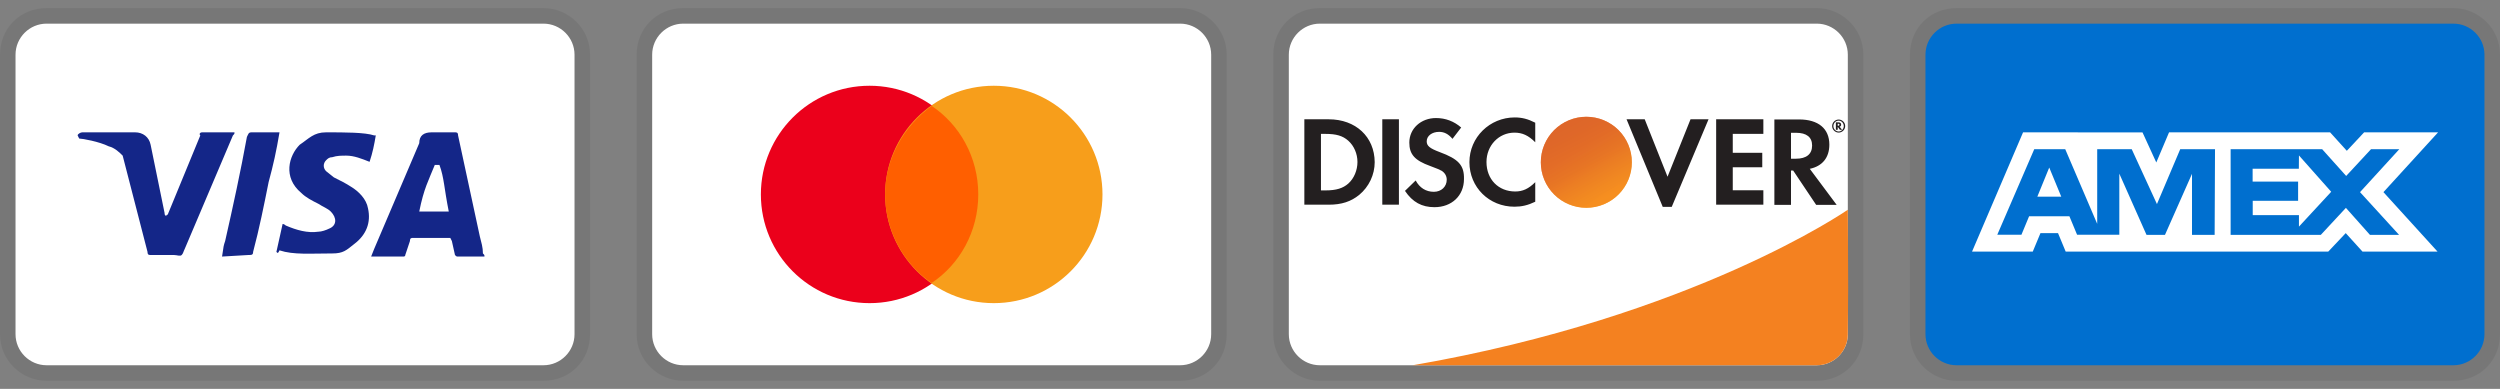 <svg width="180" height="28" viewBox="0 0 180 28" fill="none" xmlns="http://www.w3.org/2000/svg">
<rect x="0" y="0" width="180" height="28" fill="#808080" stroke="none"/>
<g clip-path="url(#clip0_60_27)">
<path opacity="0.07" d="M130.807 0.584H95.031C93.13 0.584 91.677 2.037 91.677 3.938V24.062C91.677 25.963 93.242 27.416 95.031 27.416H130.807C132.708 27.416 134.161 25.963 134.161 24.062V3.938C134.161 2.037 132.596 0.584 130.807 0.584Z" fill="black"/>
<path d="M130.807 1.702C132.037 1.702 133.043 2.708 133.043 3.938V24.062C133.043 25.292 132.037 26.298 130.807 26.298H95.031C93.801 26.298 92.795 25.292 92.795 24.062V3.938C92.795 2.708 93.801 1.702 95.031 1.702H130.807Z" fill="white"/>
<path d="M95.668 8.589H93.913V14.738H95.668C96.596 14.738 97.267 14.514 97.86 14.034C98.564 13.452 98.978 12.58 98.978 11.675C98.966 9.852 97.614 8.589 95.668 8.589ZM97.077 13.217C96.697 13.553 96.216 13.709 95.434 13.709H95.109V9.64H95.434C96.205 9.64 96.675 9.774 97.077 10.132C97.491 10.501 97.737 11.071 97.737 11.663C97.737 12.256 97.491 12.848 97.077 13.217ZM99.525 8.589H100.722V14.738H99.525V8.589ZM103.651 10.948C102.935 10.679 102.723 10.501 102.723 10.176C102.723 9.785 103.103 9.494 103.617 9.494C103.975 9.494 104.277 9.64 104.579 9.997L105.205 9.181C104.691 8.734 104.076 8.499 103.394 8.499C102.309 8.499 101.471 9.26 101.471 10.266C101.471 11.116 101.862 11.552 102.98 11.954C103.45 12.122 103.685 12.233 103.807 12.301C104.042 12.457 104.165 12.681 104.165 12.938C104.165 13.441 103.774 13.81 103.237 13.81C102.667 13.81 102.209 13.519 101.929 12.994L101.158 13.743C101.706 14.559 102.376 14.917 103.282 14.917C104.523 14.917 105.406 14.089 105.406 12.893C105.429 11.898 105.015 11.451 103.651 10.948ZM105.798 11.675C105.798 13.486 107.217 14.883 109.04 14.883C109.554 14.883 110.001 14.783 110.538 14.525V13.117C110.057 13.597 109.632 13.787 109.096 13.787C107.888 13.787 107.027 12.915 107.027 11.663C107.027 10.478 107.911 9.55 109.04 9.55C109.61 9.55 110.046 9.751 110.538 10.243V8.835C110.012 8.566 109.576 8.455 109.062 8.455C107.262 8.455 105.798 9.886 105.798 11.675ZM120.063 12.725L118.42 8.589H117.112L119.717 14.894H120.365L123.015 8.589H121.718L120.063 12.725ZM123.563 14.738H126.962V13.698H124.759V12.043H126.883V11.004H124.759V9.64H126.962V8.589H123.563V14.738ZM131.713 10.411C131.713 9.26 130.919 8.6 129.533 8.6H127.755V14.749H128.952V12.278H129.108L130.763 14.749H132.239L130.304 12.155C131.21 11.965 131.713 11.35 131.713 10.411ZM129.298 11.428H128.952V9.561H129.321C130.07 9.561 130.472 9.874 130.472 10.478C130.472 11.093 130.07 11.428 129.298 11.428Z" fill="#231F20"/>
<path d="M114.216 14.961C115.085 14.961 115.919 14.616 116.533 14.002C117.148 13.387 117.493 12.554 117.493 11.685C117.493 10.816 117.148 9.982 116.533 9.367C115.919 8.753 115.085 8.408 114.216 8.408C113.347 8.408 112.514 8.753 111.899 9.367C111.284 9.982 110.939 10.816 110.939 11.685C110.939 12.554 111.284 13.387 111.899 14.002C112.514 14.616 113.347 14.961 114.216 14.961Z" fill="url(#paint0_linear_60_27)"/>
<path opacity="0.65" d="M114.216 14.961C115.085 14.961 115.919 14.616 116.533 14.002C117.148 13.387 117.493 12.554 117.493 11.685C117.493 10.816 117.148 9.982 116.533 9.367C115.919 8.753 115.085 8.408 114.216 8.408C113.347 8.408 112.514 8.753 111.899 9.367C111.284 9.982 110.939 10.816 110.939 11.685C110.939 12.554 111.284 13.387 111.899 14.002C112.514 14.616 113.347 14.961 114.216 14.961Z" fill="url(#paint1_linear_60_27)"/>
<path d="M132.563 8.976C132.563 8.864 132.484 8.808 132.361 8.808H132.183V9.345H132.317V9.132L132.473 9.345H132.63L132.451 9.121C132.518 9.11 132.563 9.054 132.563 8.976ZM132.339 9.054H132.317V8.908H132.339C132.406 8.908 132.44 8.931 132.44 8.976C132.44 9.031 132.406 9.054 132.339 9.054Z" fill="#231F20"/>
<path d="M132.384 8.607C132.127 8.607 131.914 8.819 131.914 9.076C131.914 9.333 132.127 9.546 132.384 9.546C132.641 9.546 132.853 9.333 132.853 9.076C132.853 8.819 132.641 8.607 132.384 8.607ZM132.384 9.468C132.183 9.468 132.004 9.3 132.004 9.076C132.004 8.864 132.171 8.685 132.384 8.685C132.585 8.685 132.753 8.864 132.753 9.076C132.753 9.289 132.585 9.468 132.384 9.468Z" fill="#231F20"/>
<path d="M133.044 15.1C133.044 15.1 121.964 22.802 101.712 26.298H130.806C131.396 26.298 131.962 26.065 132.381 25.649C132.8 25.234 133.038 24.67 133.042 24.08L133.069 20.704L133.044 15.1Z" fill="#F48120"/>
</g>
<g clip-path="url(#clip1_60_27)">
<path opacity="0.07" d="M39.13 0.584H3.354C1.453 0.584 0 2.037 0 3.938V24.062C0 25.963 1.565 27.416 3.354 27.416H39.13C41.031 27.416 42.484 25.963 42.484 24.062V3.938C42.484 2.037 40.919 0.584 39.13 0.584Z" fill="black"/>
<path d="M39.13 1.702C40.36 1.702 41.366 2.708 41.366 3.938V24.062C41.366 25.292 40.36 26.298 39.13 26.298H3.354C2.124 26.298 1.118 25.292 1.118 24.062V3.938C1.118 2.708 2.124 1.702 3.354 1.702H39.13Z" fill="white"/>
<path d="M31.64 11.876H31.304C30.857 12.994 30.522 13.553 30.186 15.23H32.311C31.975 13.553 31.975 12.77 31.64 11.876ZM34.882 18.472H32.981C32.87 18.472 32.87 18.472 32.758 18.36L32.534 17.354L32.422 17.13H29.739C29.627 17.13 29.516 17.13 29.516 17.354L29.18 18.36C29.18 18.472 29.068 18.472 29.068 18.472H26.721L26.944 17.913L30.186 10.31C30.186 9.751 30.522 9.528 31.081 9.528H32.758C32.87 9.528 32.981 9.528 32.981 9.751L34.547 17.018C34.658 17.466 34.77 17.801 34.77 18.248C34.882 18.36 34.882 18.36 34.882 18.472ZM19.901 18.137L20.348 16.124C20.46 16.124 20.572 16.236 20.572 16.236C21.354 16.571 22.137 16.795 22.919 16.683C23.143 16.683 23.478 16.571 23.702 16.459C24.261 16.236 24.261 15.677 23.814 15.23C23.59 15.006 23.255 14.894 22.919 14.671C22.472 14.447 22.025 14.223 21.689 13.888C20.348 12.77 20.795 11.205 21.578 10.422C22.248 9.975 22.584 9.528 23.478 9.528C24.82 9.528 26.273 9.528 26.944 9.751H27.056C26.944 10.422 26.832 10.981 26.609 11.652C26.05 11.428 25.491 11.205 24.932 11.205C24.596 11.205 24.261 11.205 23.925 11.317C23.702 11.317 23.59 11.428 23.478 11.54C23.255 11.764 23.255 12.099 23.478 12.323L24.037 12.77C24.485 12.994 24.932 13.217 25.267 13.441C25.826 13.776 26.385 14.335 26.497 15.006C26.721 16.012 26.385 16.907 25.491 17.578C24.932 18.025 24.708 18.248 23.925 18.248C22.36 18.248 21.131 18.36 20.124 18.025C20.012 18.248 20.012 18.248 19.901 18.137ZM15.988 18.472C16.099 17.689 16.099 17.689 16.211 17.354C16.77 14.894 17.329 12.323 17.776 9.863C17.888 9.64 17.888 9.528 18.112 9.528H20.124C19.901 10.869 19.677 11.876 19.342 13.105C19.006 14.783 18.671 16.459 18.224 18.137C18.224 18.36 18.112 18.36 17.888 18.36M5.59 9.751C5.59 9.64 5.814 9.528 5.925 9.528H9.727C10.286 9.528 10.733 9.863 10.845 10.422L11.851 15.341C11.851 15.453 11.851 15.453 11.963 15.565C11.963 15.453 12.075 15.453 12.075 15.453L14.422 9.751C14.311 9.64 14.422 9.528 14.534 9.528H16.882C16.882 9.64 16.882 9.64 16.77 9.751L13.304 17.913C13.193 18.137 13.193 18.248 13.081 18.36C12.969 18.472 12.745 18.36 12.522 18.36H10.845C10.733 18.36 10.621 18.36 10.621 18.137L8.832 11.205C8.609 10.981 8.273 10.646 7.826 10.534C7.155 10.199 5.925 9.975 5.702 9.975L5.59 9.751Z" fill="#142688"/>
</g>
<g clip-path="url(#clip2_60_27)">
<path opacity="0.07" d="M84.969 0.584H49.193C47.292 0.584 45.839 2.037 45.839 3.938V24.062C45.839 25.963 47.404 27.416 49.193 27.416H84.969C86.87 27.416 88.323 25.963 88.323 24.062V3.938C88.323 2.037 86.758 0.584 84.969 0.584Z" fill="black"/>
<path d="M84.969 1.702C86.199 1.702 87.205 2.708 87.205 3.938V24.062C87.205 25.292 86.199 26.298 84.969 26.298H49.193C47.963 26.298 46.956 25.292 46.956 24.062V3.938C46.956 2.708 47.963 1.702 49.193 1.702H84.969Z" fill="white"/>
<path d="M62.609 21.826C66.931 21.826 70.435 18.322 70.435 14C70.435 9.678 66.931 6.174 62.609 6.174C58.287 6.174 54.783 9.678 54.783 14C54.783 18.322 58.287 21.826 62.609 21.826Z" fill="#EB001B"/>
<path d="M71.553 21.826C75.875 21.826 79.379 18.322 79.379 14C79.379 9.678 75.875 6.174 71.553 6.174C67.231 6.174 63.727 9.678 63.727 14C63.727 18.322 67.231 21.826 71.553 21.826Z" fill="#F79E1B"/>
<path d="M70.435 14C70.435 11.317 69.093 8.969 67.081 7.627C65.068 9.081 63.727 11.429 63.727 14C63.727 16.572 65.068 19.031 67.081 20.373C69.093 19.031 70.435 16.683 70.435 14Z" fill="#FF5F00"/>
</g>
<g clip-path="url(#clip3_60_27)">
<path opacity="0.07" d="M176.646 0.584H140.87C138.969 0.584 137.516 2.037 137.516 3.938V24.062C137.516 25.963 139.081 27.416 140.87 27.416H176.646C178.547 27.416 180 25.963 180 24.062V3.938C180 2.037 178.435 0.584 176.646 0.584Z" fill="black"/>
<path d="M176.646 1.702C177.876 1.702 178.882 2.708 178.882 3.938V24.062C178.882 25.292 177.876 26.298 176.646 26.298H140.87C139.64 26.298 138.634 25.292 138.634 24.062V3.938C138.634 2.708 139.64 1.702 140.87 1.702H176.646Z" fill="#006FCF"/>
<path d="M147.545 12.063L148.411 14.161H146.687L147.545 12.063ZM165.517 12.151H162.189V13.075H165.464V14.46H162.196V15.491H165.524V16.317L167.846 13.808L165.524 11.191L165.517 12.151ZM149.795 9.535H154.261L155.253 11.698L156.172 9.528H167.766L168.971 10.858L170.217 9.528H175.542L171.608 13.834L175.502 18.114H170.098L168.893 16.784L167.635 18.114H148.729L148.177 16.784H146.914L146.36 18.114H141.988L145.661 9.528H149.496L149.795 9.535ZM159.48 10.74H156.977L155.3 14.693L153.483 10.74H150.999V16.117L148.696 10.74H146.467L143.804 16.902H145.543L146.095 15.572H148.997L149.55 16.902H152.591V12.503L154.548 16.909H155.879L157.824 12.516V16.91H159.454L159.481 10.739L159.48 10.74ZM169.922 13.834L172.752 10.74H170.715L168.925 12.669L167.194 10.74H160.605V16.909H167.1L168.905 14.966L170.635 16.909H172.732L169.922 13.834Z" fill="white"/>
</g>
<defs>
<linearGradient id="paint0_linear_60_27" x1="115.89" y1="14.307" x2="113.626" y2="10.762" gradientUnits="userSpaceOnUse">
<stop stop-color="#F89F20"/>
<stop offset="0.25" stop-color="#F79A20"/>
<stop offset="0.533" stop-color="#F68D20"/>
<stop offset="0.62" stop-color="#F58720"/>
<stop offset="0.723" stop-color="#F48120"/>
<stop offset="1" stop-color="#F37521"/>
</linearGradient>
<linearGradient id="paint1_linear_60_27" x1="115.533" y1="14.259" x2="112.224" y2="7.791" gradientUnits="userSpaceOnUse">
<stop stop-color="#F58720"/>
<stop offset="0.359" stop-color="#E16F27"/>
<stop offset="0.703" stop-color="#D4602C"/>
<stop offset="0.982" stop-color="#D05B2E"/>
</linearGradient>
<clipPath id="clip0_60_27">
<rect width="42.484" height="26.832" fill="white" transform="translate(91.677 0.584)"/>
</clipPath>
<clipPath id="clip1_60_27">
<rect width="42.484" height="26.832" fill="white" transform="translate(0 0.584)"/>
</clipPath>
<clipPath id="clip2_60_27">
<rect width="42.484" height="26.832" fill="white" transform="translate(45.839 0.584)"/>
</clipPath>
<clipPath id="clip3_60_27">
<rect width="42.484" height="26.832" fill="white" transform="translate(137.516 0.584)"/>
</clipPath>
</defs>
</svg>
